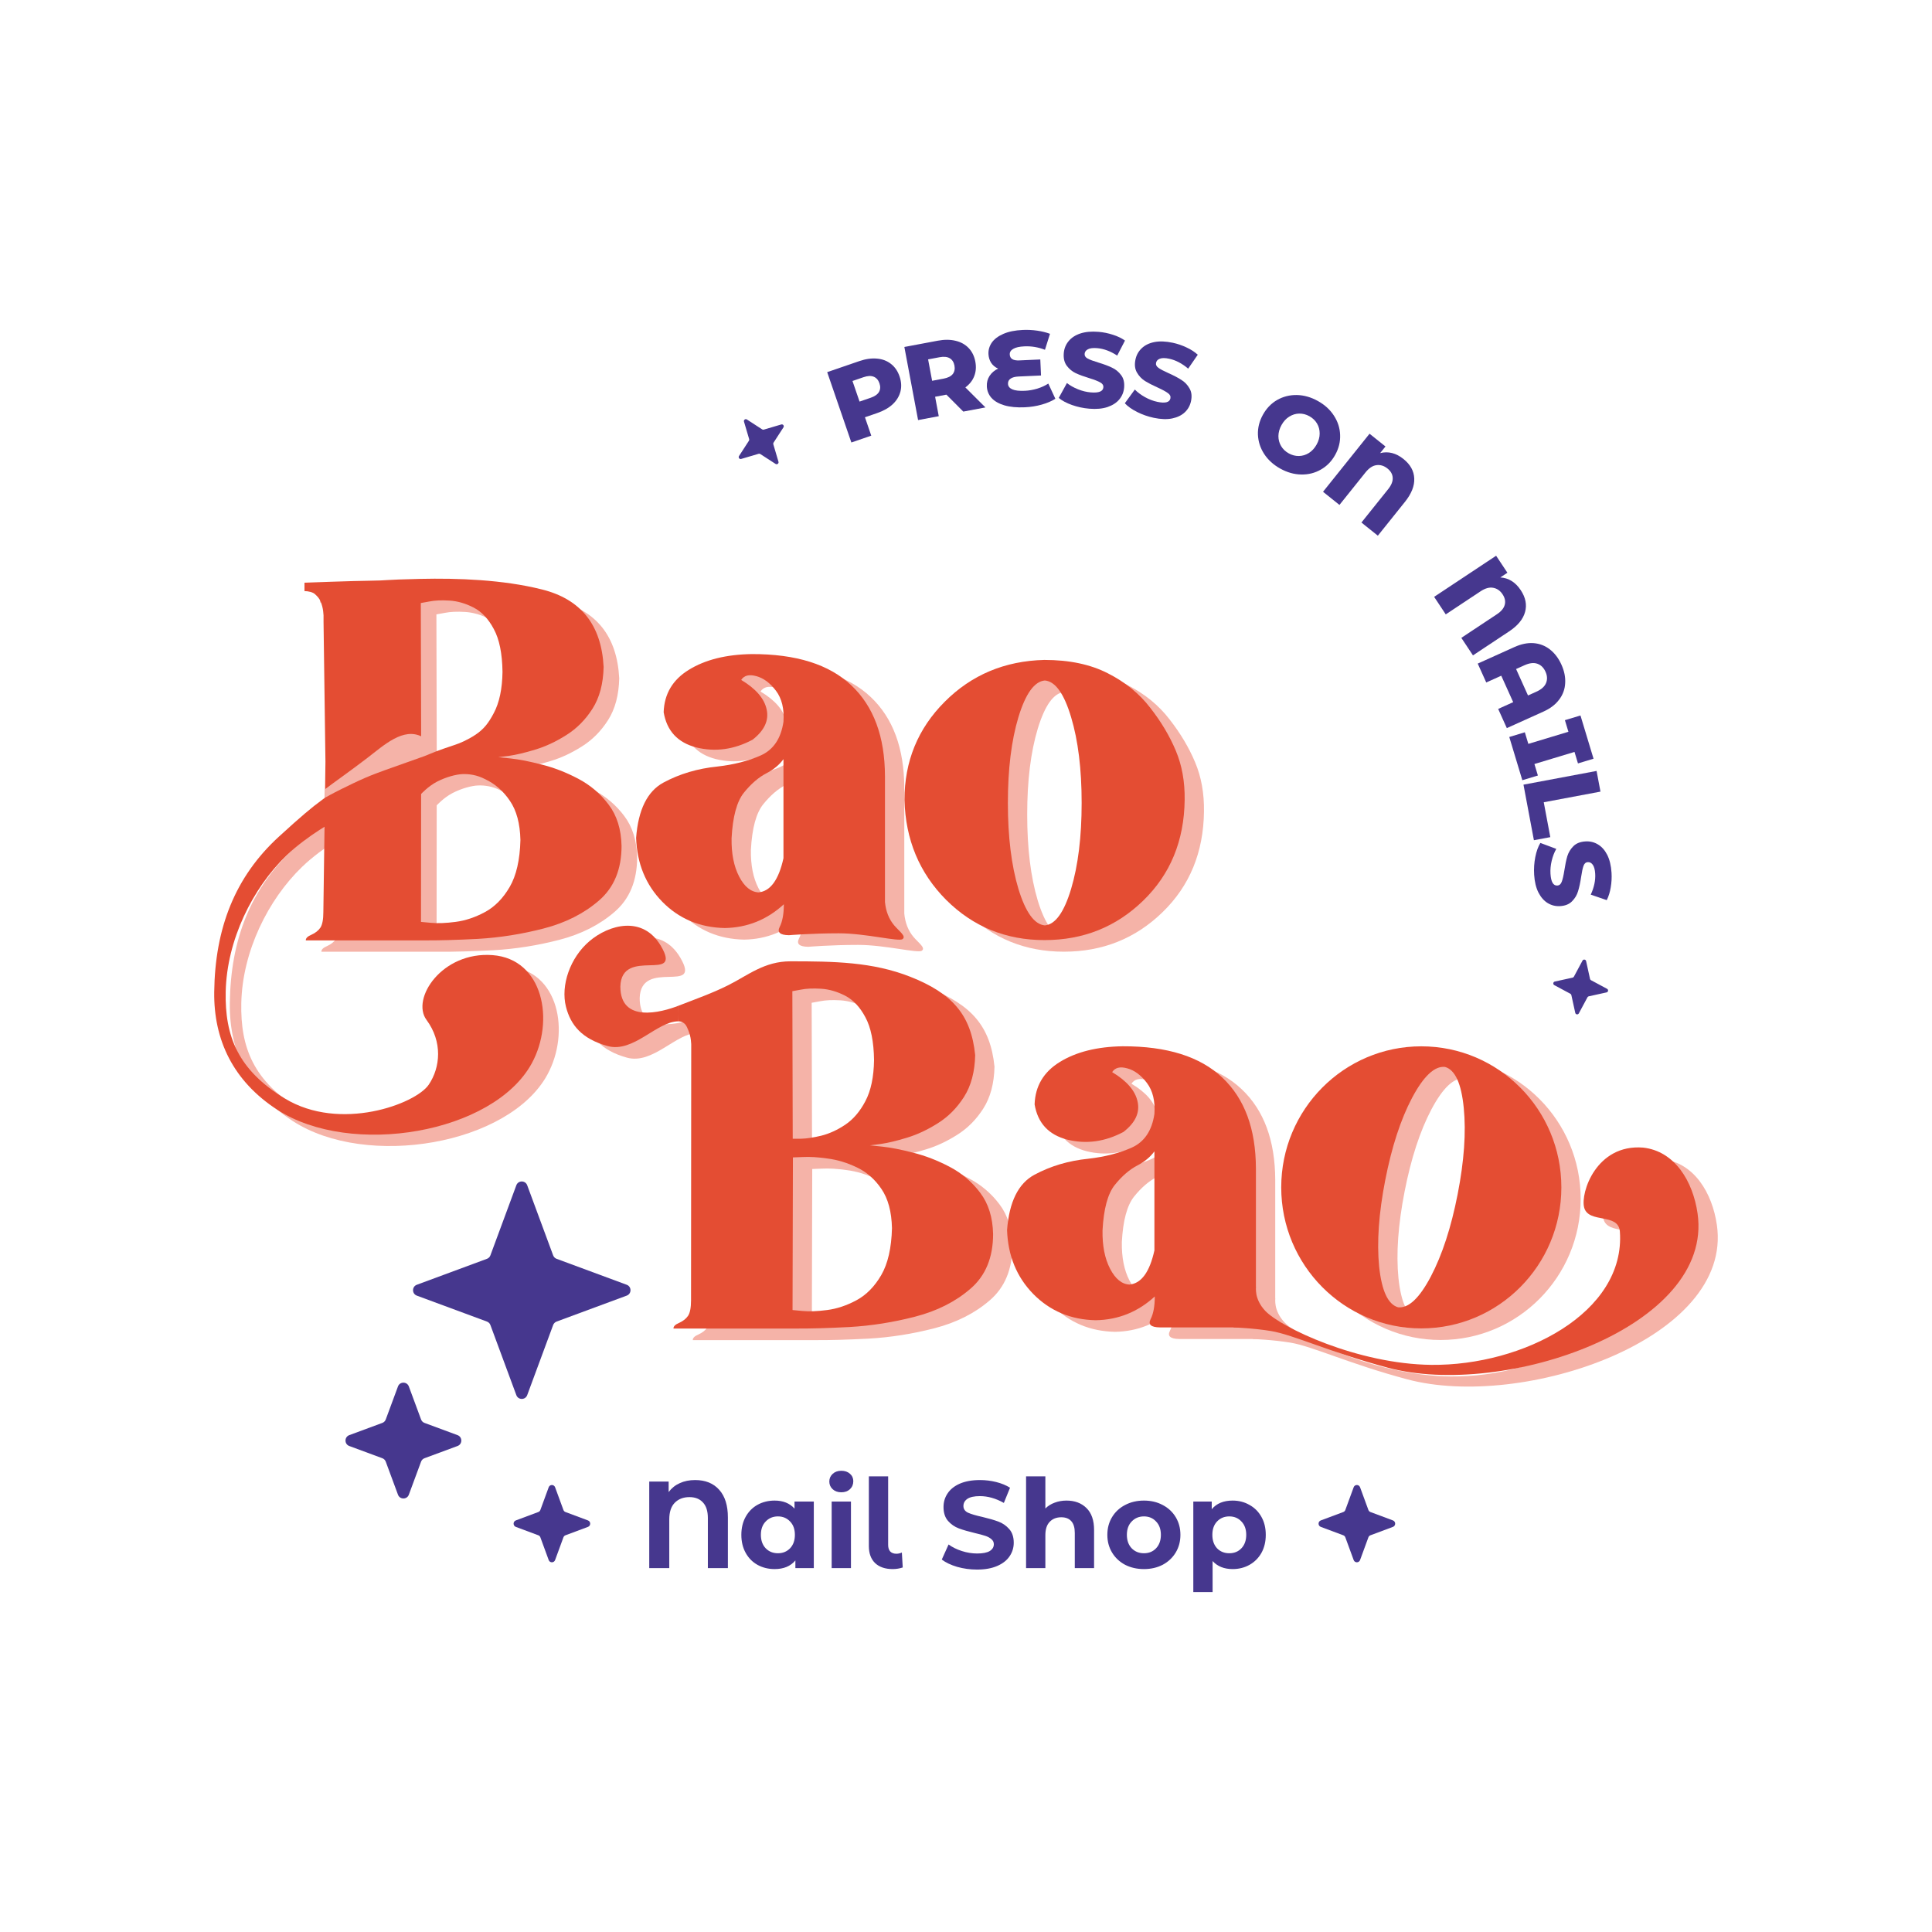 <svg xmlns="http://www.w3.org/2000/svg" fill="none" viewBox="0 0 1000 1000" height="1000" width="1000">
<path fill="#F5B3A8" d="M550.523 347.575C563.479 347.575 574.449 349.886 583.433 354.509C592.417 359.066 599.709 364.991 605.308 372.282C610.972 379.509 615.399 386.931 618.589 394.548C621.779 402.1 623.309 410.596 623.179 420.036C622.919 441.195 615.757 458.578 601.695 472.185C587.697 485.791 570.673 492.595 550.621 492.595C530.634 492.595 513.674 485.661 499.742 471.794C485.875 457.862 478.681 440.609 478.16 420.036C478.16 400.049 485.093 383.122 498.96 369.255C512.828 355.323 530.015 348.096 550.523 347.575ZM550.816 358.22C545.412 358.675 540.855 364.991 537.144 377.165C533.498 389.274 531.675 404.086 531.675 421.599C531.675 439.112 533.498 453.955 537.144 466.13C540.855 478.239 545.412 484.522 550.816 484.978C556.22 484.522 560.744 478.239 564.39 466.13C568.036 453.955 569.859 439.112 569.859 421.599C569.859 404.086 568.036 389.274 564.39 377.165C560.744 364.991 556.22 358.675 550.816 358.22Z"></path>
<path fill="#F5B3A8" d="M353.508 374.63C353.834 365.125 358.196 357.801 366.594 352.658C375.058 347.449 385.898 344.748 399.114 344.552C422.03 344.487 439.218 349.891 450.676 360.763C462.2 371.636 467.994 387.293 468.059 407.736V472.873C468.515 477.69 470.11 481.727 472.844 484.982C475.644 488.237 479.159 490.575 477.159 492.075C475.183 493.557 458.159 489.075 444.159 489.075C430.159 489.075 418.352 490.06 418.352 490.06C413.73 489.995 412.135 488.563 413.567 485.763C414.999 482.964 415.715 479.058 415.715 474.045C406.991 482.052 396.803 486.154 385.149 486.349C372.258 486.089 361.484 481.564 352.825 472.775C344.231 463.986 339.706 452.951 339.25 439.67C340.357 425.086 345.077 415.548 353.411 411.056C361.744 406.564 371.054 403.797 381.34 402.755C389.869 401.779 397.356 399.858 403.801 396.994C410.312 394.064 414.218 388.27 415.52 379.611C415.976 372.905 414.674 367.534 411.614 363.498C408.554 359.461 405.168 356.955 401.458 355.978C397.747 354.936 395.142 355.587 393.645 357.931C401.262 362.489 405.657 367.599 406.829 373.263C408.066 378.927 405.624 384.136 399.504 388.888C389.934 393.966 380.266 395.301 370.5 392.892C360.8 390.418 355.136 384.331 353.508 374.63ZM415.52 398.947C413.372 401.877 410.474 404.285 406.829 406.173C402.662 408.322 398.723 411.707 395.012 416.33C391.366 420.887 389.25 428.732 388.665 439.865C388.534 447.808 389.836 454.416 392.571 459.689C395.305 464.962 398.658 467.697 402.629 467.892C408.749 467.306 413.046 461.414 415.52 450.216V398.947Z"></path>
<path fill="#F5B3A8" d="M225.49 305.51C245.015 305.067 268.393 305.9 288.576 310.978C308.758 315.991 319.402 329.37 320.509 351.115C320.314 359.774 318.393 366.968 314.747 372.697C311.102 378.426 306.577 382.984 301.173 386.369C295.835 389.754 290.464 392.261 285.06 393.889C279.721 395.516 275.197 396.59 271.486 397.111C267.84 397.567 266.017 397.795 266.017 397.795C266.017 397.795 268.165 398.023 272.462 398.478C276.824 398.934 282.13 399.976 288.38 401.603C294.695 403.166 301.01 405.607 307.326 408.928C313.641 412.248 318.914 416.74 323.146 422.404C327.378 428.003 329.591 435.099 329.786 443.693C329.786 455.868 325.88 465.308 318.068 472.014C310.32 478.719 300.783 483.537 289.454 486.467C278.126 489.396 266.798 491.187 255.47 491.838C244.207 492.424 234.735 492.684 227.052 492.619C226.596 492.619 226.173 492.619 225.783 492.619H166.357C166.292 491.512 167.268 490.536 169.287 489.689C171.305 488.778 172.835 487.573 173.876 486.076C174.918 484.514 175.439 481.812 175.439 477.971L176.521 400.205L175.537 327.795C175.537 327.795 175.537 327.274 175.537 326.232C175.602 325.126 175.537 323.791 175.341 322.228C175.146 320.601 174.723 318.973 174.072 317.346C173.421 315.653 172.375 314.566 171.007 313.329C170.022 312.437 167.704 311.829 165.673 311.829C165.673 310.609 165.673 307.482 165.673 307.482C165.673 307.482 190.678 306.538 199.826 306.447C208.973 306.356 205.964 305.952 225.49 305.51ZM268.165 353.654C268.035 344.149 266.538 336.76 263.673 331.486C260.874 326.213 257.391 322.502 253.224 320.353C249.057 318.205 244.891 317.001 240.724 316.74C236.557 316.48 233.042 316.642 230.177 317.228C227.313 317.749 225.88 318.01 225.88 318.01C225.88 331.03 225.913 343.758 225.978 356.193C226.043 368.628 226.076 385.356 226.076 398.377C226.076 398.377 230.427 396.385 232.373 395.377C234.318 394.368 241.529 392.045 243.743 391.335C245.956 390.625 250.122 388.885 254.224 386.15C258.391 383.351 260.874 380.282 263.673 374.943C266.538 369.54 268.035 362.443 268.165 353.654ZM226.038 416.861L225.978 483.049C225.978 483.049 227.703 483.211 231.154 483.537C234.604 483.863 238.836 483.7 243.849 483.049C248.927 482.398 254.005 480.705 259.083 477.971C264.162 475.236 268.426 470.907 271.876 464.982C275.327 459.058 277.182 450.952 277.443 440.666C277.247 432.137 275.425 425.366 271.974 420.353C268.589 415.34 264.357 411.629 259.279 409.221C254.897 406.926 250.844 406.446 247.51 406.552C244.177 406.658 238.891 408.067 234.247 410.48C229.602 412.893 226.038 416.861 226.038 416.861Z"></path>
<path fill="#F5B3A8" d="M151.53 580.242C128.819 565.46 118.643 544.257 118.95 519.33C119.357 486.286 129.708 459.698 152.46 438.9C163.908 428.435 169.209 423.965 174.932 419.777C180.655 415.59 181.423 414.802 181.423 414.802L182.26 430.154C182.26 430.154 167.183 438.239 156.368 448.671C138.709 465.704 125.485 492.485 124.897 519.114C124.387 542.256 131.266 559.689 155.497 574.445C184.05 591.832 223.191 577.359 229.995 567.296C236.036 558.361 237.233 545.139 228.816 533.752C220.746 522.836 236.816 498.252 263.055 500.252C289.294 502.252 295.316 534.252 283.316 556.252C263.502 592.578 189.708 605.091 151.53 580.242Z"></path>
<path fill="#F5B3A8" d="M745.66 693.575C785.7 693.575 818.16 660.891 818.16 620.575C818.16 580.258 785.7 547.575 745.66 547.575C705.619 547.575 673.16 580.258 673.16 620.575C673.16 660.891 705.619 693.575 745.66 693.575ZM740.895 574.217C746.871 562.98 752.554 557.656 757.945 558.245C763.161 559.728 766.391 566.793 767.635 579.441C768.892 592.025 767.841 606.911 764.483 624.099C761.125 641.287 756.49 655.506 750.578 666.755C744.678 677.941 739.033 683.239 733.642 682.651C728.426 681.167 725.158 674.128 723.837 661.531C722.593 648.884 723.65 633.966 727.008 616.778C730.366 599.59 734.995 585.403 740.895 574.217Z" clip-rule="evenodd" fill-rule="evenodd"></path>
<path fill="#F5B3A8" d="M545.509 577.63C545.834 568.125 550.196 560.801 558.595 555.658C567.058 550.449 577.898 547.748 591.114 547.552C614.031 547.487 631.218 552.891 642.677 563.763C654.2 574.636 659.994 590.293 660.06 610.736V675.873C660.515 680.69 662.11 684.727 664.845 687.982C667.644 691.237 668.881 692.93 668.556 693.06H610.353C605.73 692.995 604.135 691.563 605.567 688.763C607 685.964 607.716 682.058 607.716 677.045C598.992 685.052 588.803 689.154 577.149 689.349C564.259 689.089 553.484 684.564 544.825 675.775C536.231 666.986 531.707 655.951 531.251 642.67C532.358 628.086 537.078 618.548 545.411 614.056C553.744 609.564 563.054 606.797 573.341 605.755C581.869 604.779 589.356 602.858 595.802 599.994C602.312 597.064 606.218 591.27 607.521 582.611C607.976 575.905 606.674 570.534 603.614 566.498C600.554 562.461 597.169 559.955 593.458 558.978C589.747 557.936 587.143 558.587 585.646 560.931C593.263 565.489 597.657 570.599 598.829 576.263C600.066 581.927 597.625 587.136 591.505 591.888C581.935 596.966 572.267 598.301 562.501 595.892C552.8 593.418 547.136 587.331 545.509 577.63ZM607.521 601.947C605.372 604.877 602.475 607.285 598.829 609.173C594.662 611.322 590.724 614.707 587.013 619.33C583.367 623.887 581.251 631.732 580.665 642.865C580.535 650.808 581.837 657.416 584.571 662.689C587.306 667.962 590.659 670.697 594.63 670.892C600.75 670.306 605.047 664.414 607.521 653.216V601.947Z"></path>
<path fill="#F5B3A8" d="M860.448 599.994C836.16 598.075 827.97 623.494 829.948 630.994C832.19 639.494 847.74 633.578 848.448 643.494C851.448 685.494 798.265 712.923 750.935 712.45C712.688 712.069 672.935 693.06 664.845 684.45C659.054 678.287 660.06 671.95 660.06 671.95L648.435 693.06C648.435 693.06 658.935 693.45 667.935 694.95C679.435 696.867 698.435 705.95 728.435 713.95C788.435 729.95 897.16 693.075 888.66 634.075C886.283 617.575 876.975 601.809 860.448 599.994Z"></path>
<path fill="#F5B3A8" d="M419.16 503.575C441.66 503.575 461.689 503.877 481.16 511.575C502.66 520.075 512.66 531.075 514.749 552.142C514.554 560.801 512.633 567.995 508.987 573.724C505.341 579.453 500.817 584.01 495.413 587.396C490.074 590.781 484.703 593.288 479.3 594.915C473.961 596.543 469.437 597.617 465.726 598.138C462.08 598.594 460.257 598.822 460.257 598.822C460.257 598.822 462.405 599.049 466.702 599.505C471.064 599.961 476.37 601.003 482.62 602.63C488.935 604.193 495.25 606.634 501.565 609.954C507.88 613.275 513.154 617.767 517.386 623.431C521.617 629.03 523.831 636.126 524.026 644.72C524.026 656.895 520.12 666.335 512.308 673.04C504.56 679.746 495.022 684.564 483.694 687.493C472.366 690.423 461.038 692.214 449.71 692.865C438.447 693.451 428.974 693.711 421.292 693.646C420.836 693.646 420.413 693.646 420.022 693.646H358.597C358.532 692.539 359.508 691.563 361.526 690.716C363.545 689.805 365.075 688.6 366.116 687.103C367.158 685.54 367.679 682.839 367.679 678.997L367.776 548.822C367.776 548.822 367.776 549.301 367.776 548.259C367.841 547.152 367.776 545.818 367.581 544.255C367.386 542.628 366.963 541 366.312 539.372C365.854 538.229 365.287 536.836 364.597 536.146C364.097 535.646 363.127 534.646 361.097 534.646C360.66 533.574 360.723 527.646 361.16 526.574C370.16 523.075 378.66 520.075 386.66 516.075C397.29 510.759 405.561 503.575 419.16 503.575ZM462.405 554.681C462.275 545.176 460.778 537.786 457.913 532.513C455.114 527.24 451.631 523.529 447.464 521.38C443.297 519.232 439.131 518.027 434.964 517.767C430.797 517.506 427.282 517.669 424.417 518.255C421.552 518.776 420.12 519.036 420.12 519.036C420.12 532.057 420.153 544.785 420.218 557.22C420.283 569.655 420.315 582.383 420.315 595.404C420.315 595.404 421.748 595.404 424.612 595.404C427.477 595.339 430.96 594.818 435.061 593.841C439.228 592.799 443.362 590.911 447.464 588.177C451.631 585.378 455.114 581.309 457.913 575.97C460.778 570.566 462.275 563.47 462.405 554.681ZM420.413 605.072L420.218 684.076C420.218 684.076 421.943 684.238 425.394 684.564C428.844 684.889 433.076 684.727 438.089 684.076C443.167 683.424 448.245 681.732 453.323 678.997C458.401 676.263 462.666 671.934 466.116 666.009C469.567 660.085 471.422 651.979 471.683 641.693C471.487 633.164 469.664 626.393 466.214 621.38C462.828 616.367 458.597 612.656 453.519 610.247C448.506 607.839 443.46 606.309 438.382 605.658C433.369 604.941 429.104 604.681 425.589 604.876C422.138 605.006 420.413 605.072 420.413 605.072Z"></path>
<path fill="#F5B3A8" d="M361.16 526.574C361.16 529.531 361.097 534.646 361.097 534.646C349.931 534.646 337.871 551.159 324.467 547.425C311.062 543.69 305.371 536.521 302.967 527.202C300.087 516.041 305.097 501.646 315.097 493.146C325.097 484.646 342.66 479.575 352.097 495.646C363.622 515.274 331.66 495.646 331.097 516.646C331.097 535.652 352.16 530.074 361.16 526.574Z"></path>
<path fill="#E44D33" d="M540.523 341.575C553.479 341.575 564.449 343.886 573.433 348.508C582.417 353.066 589.709 358.99 595.308 366.282C600.972 373.508 605.399 380.93 608.589 388.547C611.779 396.099 613.309 404.596 613.179 414.036C612.919 435.194 605.757 452.577 591.695 466.184C577.697 479.791 560.673 486.594 540.621 486.594C520.634 486.594 503.674 479.661 489.742 465.793C475.875 451.861 468.681 434.609 468.16 414.036C468.16 394.049 475.093 377.122 488.96 363.254C502.828 349.322 520.015 342.096 540.523 341.575ZM540.816 352.219C535.412 352.675 530.855 358.99 527.144 371.165C523.498 383.274 521.675 398.085 521.675 415.598C521.675 433.111 523.498 447.955 527.144 460.129C530.855 472.239 535.412 478.521 540.816 478.977C546.22 478.521 550.744 472.239 554.39 460.129C558.036 447.955 559.859 433.111 559.859 415.598C559.859 398.085 558.036 383.274 554.39 371.165C550.744 358.99 546.22 352.675 540.816 352.219Z"></path>
<path fill="#E44D33" d="M343.508 368.63C343.834 359.125 348.196 351.801 356.594 346.658C365.058 341.449 375.898 338.748 389.114 338.552C412.03 338.487 429.218 343.891 440.676 354.763C452.2 365.636 457.994 381.293 458.059 401.736V466.873C458.515 471.69 460.11 475.727 462.844 478.982C465.644 482.237 469.159 484.575 467.159 486.075C465.183 487.557 448.159 483.075 434.159 483.075C420.159 483.075 408.352 484.06 408.352 484.06C403.73 483.995 402.135 482.563 403.567 479.763C404.999 476.964 405.715 473.058 405.715 468.045C396.991 476.052 386.803 480.154 375.149 480.349C362.258 480.089 351.484 475.564 342.825 466.775C334.231 457.986 329.706 446.951 329.25 433.67C330.357 419.086 335.077 409.548 343.411 405.056C351.744 400.564 361.054 397.797 371.34 396.755C379.869 395.779 387.356 393.858 393.801 390.994C400.312 388.064 404.218 382.27 405.52 373.611C405.976 366.905 404.674 361.534 401.614 357.498C398.554 353.461 395.168 350.955 391.458 349.978C387.747 348.936 385.142 349.587 383.645 351.931C391.262 356.489 395.657 361.599 396.829 367.263C398.066 372.927 395.624 378.136 389.504 382.888C379.934 387.966 370.266 389.301 360.5 386.892C350.8 384.418 345.136 378.331 343.508 368.63ZM405.52 392.947C403.372 395.877 400.474 398.285 396.829 400.173C392.662 402.322 388.723 405.707 385.012 410.33C381.366 414.887 379.25 422.732 378.665 433.865C378.534 441.808 379.836 448.416 382.571 453.689C385.305 458.962 388.658 461.697 392.629 461.892C398.749 461.306 403.046 455.414 405.52 444.216V392.947Z"></path>
<path fill="#E44D33" d="M217.417 299.631C236.943 299.189 260.32 300.021 280.503 305.099C300.685 310.113 311.33 323.491 312.436 345.236C312.241 353.895 310.32 361.089 306.675 366.818C303.029 372.547 298.504 377.105 293.1 380.49C287.762 383.876 282.391 386.382 276.987 388.01C271.649 389.637 267.124 390.711 263.413 391.232C259.767 391.688 257.944 391.916 257.944 391.916C257.944 391.916 260.093 392.144 264.39 392.6C268.752 393.055 274.057 394.097 280.307 395.725C286.623 397.287 292.938 399.728 299.253 403.049C305.568 406.369 310.841 410.861 315.073 416.525C319.305 422.124 321.518 429.221 321.714 437.814C321.714 449.989 317.807 459.429 309.995 466.135C302.248 472.84 292.71 477.658 281.382 480.588C270.054 483.517 258.726 485.308 247.397 485.959C236.134 486.545 226.662 486.805 218.979 486.74C218.524 486.74 218.101 486.74 217.71 486.74H158.284C158.219 485.633 159.196 484.657 161.214 483.81C163.232 482.899 164.762 481.695 165.804 480.197C166.845 478.635 167.366 475.933 167.366 472.092L168.449 394.326L167.464 321.916C167.464 321.916 167.464 321.395 167.464 320.353C167.529 319.247 167.464 317.912 167.268 316.349C167.073 314.722 166.65 313.094 165.999 311.467C165.348 309.774 164.302 308.687 162.935 307.45C161.949 306.558 159.631 305.95 157.6 305.95C157.6 304.73 157.6 301.603 157.6 301.603C157.6 301.603 182.605 300.659 191.753 300.568C200.901 300.477 197.891 300.073 217.417 299.631ZM260.093 347.775C259.962 338.27 258.465 330.881 255.6 325.607C252.801 320.334 249.318 316.623 245.151 314.474C240.985 312.326 236.818 311.122 232.651 310.861C228.485 310.601 224.969 310.764 222.104 311.35C219.24 311.87 217.808 312.131 217.808 312.131C217.808 325.152 217.84 337.879 217.905 350.314C217.97 362.749 218.012 378.981 218.012 392.002C218.012 392.002 222.591 390.279 224.3 389.498C226.008 388.717 233.457 386.166 235.67 385.456C237.883 384.746 242.05 383.006 246.151 380.271C250.318 377.472 252.801 374.403 255.6 369.064C258.465 363.661 259.962 356.564 260.093 347.775ZM217.965 410.982L217.905 477.17C217.905 477.17 219.631 477.333 223.081 477.658C226.532 477.984 230.763 477.821 235.776 477.17C240.854 476.519 245.933 474.826 251.011 472.092C256.089 469.357 260.353 465.028 263.804 459.103C267.254 453.179 269.11 445.073 269.37 434.787C269.175 426.258 267.352 419.488 263.901 414.475C260.516 409.461 256.284 405.751 251.206 403.342C246.824 401.047 242.771 400.567 239.438 400.673C236.104 400.779 230.819 402.188 226.174 404.601C221.529 407.014 217.965 410.982 217.965 410.982Z"></path>
<path fill="#E44D33" d="M143.457 574.363C120.746 559.582 110.57 538.378 110.877 513.451C111.284 480.407 121.635 453.819 144.387 433.021C155.836 422.556 161.137 418.086 166.86 413.898C172.582 409.711 173.35 408.923 173.35 408.923L174.187 424.275C174.187 424.275 159.11 432.361 148.295 442.792C130.636 459.825 117.412 486.606 116.825 513.235C116.314 536.377 123.193 553.81 147.424 568.566C175.977 585.953 215.118 571.48 221.922 561.417C227.963 552.482 229.16 539.26 220.743 527.873C212.673 516.957 228.743 492.373 254.982 494.373C281.221 496.373 287.243 528.373 275.243 550.373C255.429 586.699 181.635 599.212 143.457 574.363Z"></path>
<path fill="#F5B3A8" d="M218.472 381.355C208.8 376.24 198.729 385.722 190.105 392.328C180.411 399.755 172.576 405.142 168.247 408.491L168.187 412.922C172.015 410.797 173.459 409.967 182.573 405.557C191.687 401.147 198.337 398.98 203.198 397.226C208.059 395.472 212.071 394.046 218.038 391.951L218.472 381.355Z"></path>
<path fill="#E44D33" d="M735.66 687.575C775.7 687.575 808.16 654.891 808.16 614.575C808.16 574.258 775.7 541.575 735.66 541.575C695.619 541.575 663.16 574.258 663.16 614.575C663.16 654.891 695.619 687.575 735.66 687.575ZM730.895 568.217C736.871 556.98 742.554 551.656 747.945 552.245C753.161 553.728 756.391 560.793 757.635 573.441C758.892 586.025 757.841 600.911 754.483 618.099C751.125 635.287 746.49 649.506 740.578 660.755C734.678 671.941 729.033 677.239 723.642 676.651C718.426 675.167 715.158 668.128 713.837 655.531C712.593 642.884 713.65 627.966 717.008 610.778C720.366 593.59 724.995 579.403 730.895 568.217Z" clip-rule="evenodd" fill-rule="evenodd"></path>
<path fill="#E44D33" d="M535.509 571.63C535.834 562.125 540.196 554.801 548.595 549.658C557.058 544.449 567.898 541.748 581.114 541.552C604.031 541.487 621.218 546.891 632.677 557.763C644.2 568.636 649.994 584.293 650.06 604.736V669.873C650.515 674.69 652.11 678.727 654.845 681.982C657.644 685.237 658.881 686.93 658.556 687.06H600.353C595.73 686.995 594.135 685.563 595.567 682.763C597 679.964 597.716 676.058 597.716 671.045C588.992 679.052 578.803 683.154 567.149 683.349C554.259 683.089 543.484 678.564 534.825 669.775C526.231 660.986 521.707 649.951 521.251 636.67C522.358 622.086 527.078 612.548 535.411 608.056C543.744 603.564 553.054 600.797 563.341 599.755C571.869 598.779 579.356 596.858 585.802 593.994C592.312 591.064 596.218 585.27 597.521 576.611C597.976 569.905 596.674 564.534 593.614 560.498C590.554 556.461 587.169 553.955 583.458 552.978C579.747 551.936 577.143 552.587 575.646 554.931C583.263 559.489 587.657 564.599 588.829 570.263C590.066 575.927 587.625 581.136 581.505 585.888C571.935 590.966 562.267 592.301 552.501 589.892C542.8 587.418 537.136 581.331 535.509 571.63ZM597.521 595.947C595.372 598.877 592.475 601.285 588.829 603.173C584.662 605.322 580.724 608.707 577.013 613.33C573.367 617.887 571.251 625.732 570.665 636.865C570.535 644.808 571.837 651.416 574.571 656.689C577.306 661.962 580.659 664.697 584.63 664.892C590.75 664.306 595.047 658.414 597.521 647.216V595.947Z"></path>
<path fill="#E44D33" d="M850.448 593.994C826.16 592.075 817.97 617.494 819.948 624.994C822.19 633.494 837.74 627.578 838.448 637.494C841.448 679.494 788.265 706.923 740.935 706.45C702.688 706.069 662.935 687.06 654.845 678.45C649.054 672.287 650.06 665.95 650.06 665.95L638.435 687.06C638.435 687.06 648.935 687.45 657.935 688.95C669.435 690.867 688.435 699.95 718.435 707.95C778.435 723.95 887.16 687.075 878.66 628.075C876.283 611.575 866.975 595.809 850.448 593.994Z"></path>
<path fill="#E44D33" d="M409.16 497.575C431.66 497.575 451.689 497.877 471.16 505.575C492.66 514.075 502.66 525.075 504.749 546.142C504.554 554.801 502.633 561.995 498.987 567.724C495.341 573.453 490.817 578.01 485.413 581.396C480.074 584.781 474.703 587.288 469.3 588.915C463.961 590.543 459.437 591.617 455.726 592.138C452.08 592.594 450.257 592.822 450.257 592.822C450.257 592.822 452.405 593.049 456.702 593.505C461.064 593.961 466.37 595.003 472.62 596.63C478.935 598.193 485.25 600.634 491.565 603.954C497.88 607.275 503.154 611.767 507.386 617.431C511.617 623.03 513.831 630.126 514.026 638.72C514.026 650.895 510.12 660.335 502.308 667.04C494.56 673.746 485.022 678.564 473.694 681.493C462.366 684.423 451.038 686.214 439.71 686.865C428.447 687.451 418.974 687.711 411.292 687.646C410.836 687.646 410.413 687.646 410.022 687.646H348.597C348.532 686.539 349.508 685.563 351.526 684.716C353.545 683.805 355.075 682.6 356.116 681.103C357.158 679.54 357.679 676.839 357.679 672.997L357.776 542.822C357.776 542.822 357.776 543.301 357.776 542.259C357.841 541.152 357.776 539.818 357.581 538.255C357.386 536.628 356.963 535 356.312 533.372C355.854 532.229 355.287 530.836 354.597 530.146C354.097 529.646 353.127 528.646 351.097 528.646C350.66 527.574 350.723 521.646 351.16 520.574C360.16 517.075 368.66 514.075 376.66 510.075C387.29 504.759 395.561 497.575 409.16 497.575ZM452.405 548.681C452.275 539.176 450.778 531.786 447.913 526.513C445.114 521.24 441.631 517.529 437.464 515.38C433.297 513.232 429.131 512.027 424.964 511.767C420.797 511.506 417.282 511.669 414.417 512.255C411.552 512.776 410.12 513.036 410.12 513.036C410.12 526.057 410.153 538.785 410.218 551.22C410.283 563.655 410.315 576.383 410.315 589.404C410.315 589.404 411.748 589.404 414.612 589.404C417.477 589.339 420.96 588.818 425.061 587.841C429.228 586.799 433.362 584.911 437.464 582.177C441.631 579.378 445.114 575.309 447.913 569.97C450.778 564.566 452.275 557.47 452.405 548.681ZM410.413 599.072L410.218 678.076C410.218 678.076 411.943 678.238 415.394 678.564C418.844 678.889 423.076 678.727 428.089 678.076C433.167 677.424 438.245 675.732 443.323 672.997C448.401 670.263 452.666 665.934 456.116 660.009C459.567 654.085 461.422 645.979 461.683 635.693C461.487 627.164 459.664 620.393 456.214 615.38C452.828 610.367 448.597 606.656 443.519 604.247C438.506 601.839 433.46 600.309 428.382 599.658C423.369 598.941 419.104 598.681 415.589 598.876C412.138 599.006 410.413 599.072 410.413 599.072Z"></path>
<path fill="#E44D33" d="M351.16 520.574C351.16 523.531 351.097 528.646 351.097 528.646C339.931 528.646 327.871 545.159 314.467 541.425C301.062 537.69 295.371 530.521 292.967 521.202C290.087 510.041 295.097 495.646 305.097 487.146C315.097 478.646 332.66 473.575 342.097 489.646C353.622 509.274 321.66 489.646 321.097 510.646C321.097 529.652 342.16 524.074 351.16 520.574Z"></path>
<path fill="#46378E" d="M444.8 186.903C448.095 185.771 451.146 185.343 453.955 185.619C456.752 185.86 459.16 186.777 461.181 188.371C463.189 189.93 464.664 192.079 465.605 194.818C466.546 197.558 466.703 200.16 466.076 202.623C465.449 205.087 464.113 207.291 462.067 209.235C460.008 211.143 457.332 212.664 454.038 213.795L447.692 215.975L450.961 225.494L440.662 229.032L428.155 192.62L444.8 186.903ZM450.626 205.895C452.742 205.168 454.182 204.17 454.947 202.899C455.701 201.593 455.785 200.091 455.202 198.392C454.618 196.692 453.628 195.559 452.231 194.992C450.835 194.425 449.079 194.505 446.963 195.232L441.242 197.197L444.904 207.86L450.626 205.895Z"></path>
<path fill="#46378E" d="M489.852 204.271L484.014 205.367L485.901 215.421L475.198 217.43L468.097 179.59L485.395 176.344C488.819 175.702 491.9 175.72 494.639 176.4C497.371 177.044 499.622 178.3 501.39 180.17C503.152 182.003 504.3 184.343 504.834 187.19C505.348 189.929 505.149 192.447 504.237 194.745C503.354 196.999 501.832 198.927 499.67 200.526L510.064 210.887L498.604 213.037L489.852 204.271ZM494.023 189.219C493.691 187.453 492.876 186.188 491.576 185.425C490.276 184.662 488.527 184.486 486.329 184.899L480.383 186.014L482.462 197.096L488.408 195.98C490.607 195.568 492.177 194.788 493.118 193.641C494.052 192.459 494.354 190.985 494.023 189.219Z"></path>
<path fill="#46378E" d="M546.257 206.407C544.331 207.632 541.972 208.637 539.181 209.424C536.391 210.211 533.475 210.673 530.435 210.81C526.332 210.996 522.812 210.659 519.874 209.801C516.972 208.941 514.749 207.665 513.204 205.973C511.696 204.28 510.89 202.279 510.786 199.971C510.695 197.957 511.164 196.155 512.193 194.567C513.223 192.979 514.689 191.72 516.592 190.79C515.056 190.088 513.854 189.078 512.987 187.759C512.155 186.402 511.701 184.9 511.627 183.251C511.531 181.127 512.102 179.156 513.342 177.338C514.617 175.518 516.605 174.015 519.304 172.829C522.003 171.643 525.368 170.958 529.397 170.776C531.924 170.662 534.426 170.788 536.901 171.153C539.377 171.518 541.567 172.062 543.472 172.783L540.872 181.049C537.398 179.701 533.847 179.109 530.221 179.273C527.62 179.39 525.695 179.826 524.444 180.58C523.192 181.297 522.593 182.26 522.648 183.469C522.747 185.667 524.39 186.694 527.577 186.55L538.456 186.058L538.831 194.355L527.238 194.878C525.369 194.963 523.973 195.338 523.049 196.004C522.123 196.633 521.687 197.533 521.74 198.705C521.796 199.951 522.536 200.89 523.959 201.523C525.382 202.156 527.559 202.407 530.49 202.274C532.578 202.18 534.708 201.808 536.881 201.16C539.089 200.473 540.995 199.597 542.598 198.534L546.257 206.407Z"></path>
<path fill="#46378E" d="M563.82 211.541C560.714 211.28 557.732 210.644 554.873 209.632C552.015 208.619 549.725 207.397 548.006 205.965L552.239 198.262C553.861 199.539 555.776 200.619 557.983 201.503C560.19 202.387 562.39 202.921 564.582 203.105C568.748 203.454 570.918 202.587 571.092 200.505C571.184 199.408 570.649 198.554 569.486 197.941C568.363 197.295 566.51 196.57 563.928 195.765C561.094 194.901 558.737 194.042 556.859 193.185C554.984 192.292 553.418 191.002 552.161 189.314C550.904 187.627 550.388 185.449 550.611 182.782C550.807 180.443 551.623 178.396 553.058 176.64C554.496 174.847 556.522 173.508 559.135 172.623C561.784 171.742 564.954 171.455 568.645 171.765C571.166 171.976 573.626 172.477 576.025 173.266C578.427 174.02 580.514 175.023 582.286 176.275L578.267 184.051C574.778 181.772 571.317 180.488 567.882 180.2C565.727 180.02 564.128 180.217 563.086 180.792C562.048 181.33 561.485 182.111 561.4 183.134C561.314 184.157 561.834 184.974 562.96 185.583C564.087 186.193 565.924 186.88 568.472 187.646C571.343 188.512 573.698 189.39 575.537 190.28C577.415 191.137 578.983 192.409 580.24 194.096C581.536 195.75 582.072 197.911 581.849 200.578C581.656 202.88 580.842 204.909 579.407 206.666C577.972 208.422 575.928 209.759 573.275 210.677C570.626 211.559 567.474 211.847 563.82 211.541Z"></path>
<path fill="#46378E" d="M597.191 216.26C594.143 215.61 591.265 214.602 588.557 213.237C585.849 211.871 583.732 210.37 582.207 208.732L587.379 201.625C588.827 203.096 590.59 204.41 592.668 205.566C594.746 206.721 596.86 207.529 599.012 207.988C603.1 208.86 605.362 208.274 605.798 206.23C606.028 205.154 605.604 204.239 604.528 203.485C603.495 202.702 601.749 201.748 599.29 200.624C596.587 199.41 594.358 198.259 592.603 197.172C590.855 196.05 589.465 194.572 588.431 192.739C587.397 190.906 587.16 188.681 587.718 186.064C588.208 183.768 589.276 181.84 590.921 180.279C592.574 178.683 594.752 177.61 597.456 177.062C600.196 176.522 603.377 176.638 606.998 177.411C609.473 177.939 611.85 178.746 614.13 179.833C616.418 180.883 618.361 182.142 619.961 183.608L614.992 190.814C611.82 188.113 608.548 186.403 605.177 185.683C603.061 185.232 601.451 185.226 600.345 185.664C599.246 186.068 598.59 186.771 598.376 187.775C598.162 188.779 598.575 189.655 599.615 190.402C600.656 191.148 602.391 192.062 604.823 193.144C607.561 194.365 609.786 195.534 611.498 196.649C613.253 197.736 614.648 199.195 615.681 201.028C616.759 202.833 617.018 205.044 616.459 207.661C615.977 209.921 614.914 211.831 613.268 213.392C611.623 214.953 609.427 216.021 606.679 216.597C603.94 217.138 600.777 217.025 597.191 216.26Z"></path>
<path fill="#46378E" d="M662.673 242.548C659.115 240.571 656.328 238.038 654.312 234.946C652.328 231.873 651.258 228.552 651.101 224.984C650.976 221.433 651.839 217.991 653.691 214.657C655.542 211.324 658.009 208.772 661.089 207.002C664.201 205.249 667.587 204.403 671.244 204.463C674.934 204.541 678.557 205.568 682.115 207.545C685.673 209.521 688.444 212.046 690.428 215.119C692.444 218.21 693.515 221.531 693.64 225.082C693.797 228.65 692.949 232.101 691.098 235.435C689.246 238.768 686.764 241.311 683.652 243.064C680.571 244.834 677.186 245.68 673.497 245.602C669.839 245.542 666.231 244.524 662.673 242.548ZM667.053 234.662C668.752 235.606 670.513 236.06 672.336 236.024C674.16 235.988 675.873 235.472 677.475 234.474C679.096 233.445 680.431 231.985 681.482 230.094C682.532 228.202 683.057 226.313 683.057 224.426C683.075 222.506 682.617 220.763 681.684 219.196C680.75 217.629 679.434 216.374 677.736 215.43C676.037 214.486 674.276 214.032 672.452 214.068C670.629 214.104 668.907 214.636 667.287 215.666C665.684 216.663 664.357 218.107 663.307 219.999C662.257 221.89 661.723 223.795 661.705 225.715C661.705 227.602 662.172 229.329 663.105 230.896C664.038 232.463 665.354 233.719 667.053 234.662Z"></path>
<path fill="#46378E" d="M726.438 237.578C730.015 240.443 731.874 243.812 732.014 247.683C732.178 251.525 730.574 255.55 727.204 259.756L713.174 277.269L704.675 270.46L718.499 253.205C720.196 251.087 720.982 249.11 720.857 247.271C720.761 245.456 719.854 243.861 718.137 242.485C716.363 241.064 714.474 240.49 712.469 240.763C710.488 241.008 708.592 242.261 706.78 244.521L693.3 261.348L684.801 254.539L708.873 224.492L717.114 231.095L714.363 234.528C718.55 233.466 722.575 234.483 726.438 237.578Z"></path>
<path fill="#46378E" d="M787.131 305.464C789.664 309.284 790.408 313.059 789.362 316.788C788.347 320.498 785.593 323.842 781.101 326.822L762.401 339.225L756.381 330.15L774.807 317.929C777.068 316.429 778.419 314.785 778.861 312.996C779.322 311.238 778.945 309.442 777.729 307.609C776.473 305.714 774.848 304.592 772.856 304.241C770.894 303.871 768.706 304.486 766.292 306.087L748.325 318.004L742.306 308.929L774.389 287.648L780.226 296.448L776.56 298.88C780.871 299.145 784.395 301.339 787.131 305.464Z"></path>
<path fill="#46378E" d="M808.198 344.025C809.691 347.334 810.334 350.544 810.128 353.654C809.97 356.782 808.93 359.604 807.008 362.12C805.134 364.655 802.426 366.721 798.883 368.319L779.932 376.867L775.454 366.94L783.225 363.435L777.052 349.748L769.281 353.253L764.871 343.477L783.822 334.929C787.365 333.33 790.699 332.651 793.824 332.891C796.997 333.149 799.801 334.237 802.235 336.156C804.718 338.093 806.706 340.716 808.198 344.025ZM790.896 359.975L795.258 358.008C797.832 356.847 799.491 355.354 800.237 353.529C800.983 351.705 800.888 349.756 799.953 347.684C799.004 345.578 797.598 344.201 795.737 343.552C793.875 342.904 791.658 343.16 789.084 344.321L784.722 346.288L790.896 359.975Z"></path>
<path fill="#46378E" d="M814.956 389.19L794.212 395.456L796.009 401.405L787.954 403.838L781.195 381.462L789.25 379.029L791.063 385.031L811.807 378.765L809.994 372.763L818.05 370.329L824.809 392.706L816.753 395.139L814.956 389.19Z"></path>
<path fill="#46378E" d="M826.389 399.037L828.398 409.74L799.045 415.249L802.434 433.303L793.947 434.896L788.55 406.138L826.389 399.037Z"></path>
<path fill="#46378E" d="M794.073 452.759C793.88 449.648 794.077 446.605 794.663 443.63C795.25 440.654 796.127 438.212 797.294 436.303L805.53 439.373C804.503 441.163 803.712 443.215 803.157 445.527C802.603 447.839 802.394 450.093 802.53 452.289C802.79 456.461 803.962 458.482 806.048 458.352C807.146 458.284 807.914 457.63 808.351 456.391C808.827 455.185 809.276 453.247 809.698 450.576C810.141 447.646 810.649 445.19 811.224 443.207C811.835 441.222 812.885 439.485 814.372 437.997C815.859 436.508 817.939 435.681 820.61 435.515C822.952 435.37 825.096 435.879 827.042 437.044C829.025 438.207 830.644 440.017 831.898 442.474C833.155 444.967 833.899 448.062 834.128 451.758C834.285 454.283 834.147 456.79 833.714 459.278C833.317 461.764 832.628 463.975 831.646 465.909L823.369 463.062C825.117 459.28 825.885 455.669 825.671 452.229C825.537 450.069 825.11 448.516 824.39 447.569C823.706 446.62 822.852 446.177 821.828 446.24C820.803 446.304 820.071 446.937 819.631 448.14C819.192 449.343 818.778 451.261 818.39 453.893C817.95 456.86 817.423 459.317 816.81 461.265C816.235 463.248 815.204 464.984 813.716 466.472C812.268 467.995 810.208 468.839 807.537 469.005C805.231 469.149 803.105 468.638 801.159 467.473C799.213 466.308 797.594 464.48 796.3 461.989C795.043 459.495 794.301 456.419 794.073 452.759Z"></path>
<path fill="#46378E" d="M385.09 218.245C384.827 217.355 385.813 216.618 386.593 217.123L394.514 222.253C394.758 222.412 395.061 222.456 395.34 222.373L404.391 219.7C405.281 219.437 406.018 220.423 405.514 221.202L400.383 229.123C400.225 229.368 400.181 229.67 400.264 229.95L402.937 239.001C403.2 239.891 402.213 240.628 401.434 240.123L393.513 234.993C393.268 234.834 392.966 234.791 392.686 234.873L383.636 237.547C382.746 237.81 382.009 236.823 382.513 236.044L387.644 228.123C387.802 227.878 387.846 227.576 387.763 227.296L385.09 218.245Z"></path>
<path fill="#46378E" d="M831.813 511.808C832.631 512.247 832.462 513.467 831.555 513.666L822.338 515.692C822.053 515.754 821.809 515.939 821.671 516.196L817.209 524.511C816.77 525.329 815.55 525.16 815.351 524.253L813.326 515.036C813.263 514.751 813.079 514.507 812.822 514.369L804.506 509.907C803.688 509.468 803.857 508.249 804.764 508.049L813.981 506.024C814.267 505.961 814.51 505.777 814.648 505.52L819.11 497.204C819.549 496.386 820.769 496.556 820.968 497.462L822.994 506.68C823.056 506.965 823.24 507.208 823.497 507.346L831.813 511.808Z"></path>
<path fill="#46378E" d="M267.254 613.487C268.221 610.875 271.915 610.875 272.882 613.487L286.313 649.785C286.617 650.606 287.264 651.254 288.085 651.557L324.383 664.989C326.995 665.955 326.995 669.649 324.383 670.616L288.085 684.047C287.264 684.351 286.617 684.999 286.313 685.82L272.882 722.118C271.915 724.729 268.221 724.729 267.254 722.118L253.823 685.82C253.519 684.999 252.872 684.351 252.051 684.047L215.753 670.616C213.141 669.649 213.141 665.955 215.753 664.989L252.051 651.557C252.872 651.254 253.519 650.606 253.823 649.785L267.254 613.487Z"></path>
<path fill="#46378E" d="M205.99 717.623C206.956 715.011 210.651 715.011 211.617 717.623L217.945 734.722C218.248 735.544 218.896 736.191 219.717 736.495L236.817 742.822C239.429 743.789 239.429 747.483 236.817 748.45L219.717 754.777C218.896 755.081 218.248 755.728 217.945 756.549L211.617 773.649C210.651 776.261 206.956 776.261 205.99 773.649L199.662 756.549C199.359 755.728 198.711 755.081 197.89 754.777L180.79 748.45C178.178 747.483 178.178 743.789 180.79 742.822L197.89 736.495C198.711 736.191 199.359 735.544 199.662 734.722L205.99 717.623Z"></path>
<path fill="#46378E" d="M284.003 769.803C284.572 768.252 286.749 768.252 287.318 769.803L291.631 781.563C291.811 782.051 292.192 782.436 292.675 782.616L304.332 786.967C305.87 787.542 305.87 789.737 304.332 790.312L292.675 794.663C292.192 794.843 291.811 795.228 291.631 795.716L287.318 807.475C286.749 809.028 284.572 809.028 284.003 807.475L279.69 795.716C279.511 795.228 279.129 794.843 278.646 794.663L266.989 790.312C265.451 789.737 265.451 787.542 266.989 786.967L278.646 782.616C279.129 782.436 279.511 782.051 279.69 781.563L284.003 769.803Z"></path>
<path fill="#46378E" d="M359.792 766.072C365.125 766.072 369.285 767.757 372.272 771.128C375.259 774.456 376.752 779.213 376.752 785.4V811.64H366.384V785.72C366.384 782.136 365.531 779.448 363.824 777.656C362.16 775.821 359.835 774.904 356.848 774.904C353.691 774.904 351.152 775.885 349.232 777.848C347.355 779.768 346.416 782.626 346.416 786.424V811.64H336.048V766.84H346.096V772.28C347.632 770.232 349.552 768.696 351.856 767.672C354.16 766.605 356.805 766.072 359.792 766.072ZM421.225 777.208V811.64H411.689V807.672C409.215 810.658 405.631 812.152 400.937 812.152C397.695 812.152 394.751 811.426 392.105 809.976C389.503 808.525 387.455 806.456 385.961 803.768C384.468 801.08 383.721 797.965 383.721 794.424C383.721 790.882 384.468 787.768 385.961 785.08C387.455 782.392 389.503 780.322 392.105 778.872C394.751 777.421 397.695 776.696 400.937 776.696C405.332 776.696 408.767 778.082 411.241 780.856V777.208H421.225ZM402.665 803.96C405.183 803.96 407.273 803.106 408.937 801.4C410.601 799.65 411.433 797.325 411.433 794.424C411.433 791.522 410.601 789.218 408.937 787.512C407.273 785.762 405.183 784.888 402.665 784.888C400.105 784.888 397.993 785.762 396.329 787.512C394.665 789.218 393.833 791.522 393.833 794.424C393.833 797.325 394.665 799.65 396.329 801.4C397.993 803.106 400.105 803.96 402.665 803.96ZM430.469 777.208H440.453V811.64H430.469V777.208ZM435.461 772.408C433.626 772.408 432.133 771.874 430.981 770.808C429.829 769.741 429.253 768.418 429.253 766.84C429.253 765.261 429.829 763.938 430.981 762.872C432.133 761.805 433.626 761.272 435.461 761.272C437.296 761.272 438.789 761.784 439.941 762.808C441.093 763.832 441.669 765.112 441.669 766.648C441.669 768.312 441.093 769.698 439.941 770.808C438.789 771.874 437.296 772.408 435.461 772.408ZM462.071 812.152C458.188 812.152 455.159 811.128 452.983 809.08C450.807 806.989 449.719 804.045 449.719 800.248V764.152H459.703V799.672C459.703 801.122 460.066 802.253 460.791 803.064C461.559 803.832 462.626 804.216 463.991 804.216C464.503 804.216 465.015 804.152 465.527 804.024C466.082 803.896 466.508 803.746 466.807 803.576L467.255 811.32C465.591 811.874 463.863 812.152 462.071 812.152ZM505.705 812.408C502.164 812.408 498.729 811.938 495.401 811C492.116 810.018 489.471 808.76 487.465 807.224L490.985 799.416C492.905 800.824 495.188 801.954 497.833 802.808C500.479 803.661 503.124 804.088 505.769 804.088C508.713 804.088 510.889 803.661 512.297 802.808C513.705 801.912 514.409 800.738 514.409 799.288C514.409 798.221 513.983 797.346 513.129 796.664C512.319 795.938 511.252 795.362 509.929 794.936C508.649 794.509 506.9 794.04 504.681 793.528C501.268 792.717 498.473 791.906 496.297 791.096C494.121 790.285 492.244 788.984 490.665 787.192C489.129 785.4 488.361 783.01 488.361 780.024C488.361 777.421 489.065 775.074 490.473 772.984C491.881 770.85 493.993 769.165 496.809 767.928C499.668 766.69 503.145 766.072 507.241 766.072C510.1 766.072 512.895 766.413 515.625 767.096C518.356 767.778 520.745 768.76 522.793 770.04L519.593 777.912C515.455 775.565 511.316 774.392 507.177 774.392C504.276 774.392 502.121 774.861 500.713 775.8C499.348 776.738 498.665 777.976 498.665 779.512C498.665 781.048 499.455 782.2 501.033 782.968C502.655 783.693 505.108 784.418 508.393 785.144C511.807 785.954 514.601 786.765 516.777 787.576C518.953 788.386 520.809 789.666 522.345 791.416C523.924 793.165 524.713 795.533 524.713 798.52C524.713 801.08 523.988 803.426 522.537 805.56C521.129 807.65 518.996 809.314 516.137 810.552C513.279 811.789 509.801 812.408 505.705 812.408ZM552.022 776.696C556.289 776.696 559.723 777.976 562.326 780.536C564.971 783.096 566.294 786.893 566.294 791.928V811.64H556.31V793.464C556.31 790.733 555.713 788.706 554.518 787.384C553.323 786.018 551.595 785.336 549.334 785.336C546.817 785.336 544.811 786.125 543.318 787.704C541.825 789.24 541.078 791.544 541.078 794.616V811.64H531.094V764.152H541.078V780.792C542.401 779.469 544.001 778.466 545.878 777.784C547.755 777.058 549.803 776.696 552.022 776.696ZM592.103 812.152C588.476 812.152 585.212 811.405 582.311 809.912C579.452 808.376 577.212 806.264 575.591 803.576C573.97 800.888 573.159 797.837 573.159 794.424C573.159 791.01 573.97 787.96 575.591 785.272C577.212 782.584 579.452 780.493 582.311 779C585.212 777.464 588.476 776.696 592.103 776.696C595.73 776.696 598.972 777.464 601.831 779C604.69 780.493 606.93 782.584 608.551 785.272C610.172 787.96 610.983 791.01 610.983 794.424C610.983 797.837 610.172 800.888 608.551 803.576C606.93 806.264 604.69 808.376 601.831 809.912C598.972 811.405 595.73 812.152 592.103 812.152ZM592.103 803.96C594.663 803.96 596.754 803.106 598.375 801.4C600.039 799.65 600.871 797.325 600.871 794.424C600.871 791.522 600.039 789.218 598.375 787.512C596.754 785.762 594.663 784.888 592.103 784.888C589.543 784.888 587.431 785.762 585.767 787.512C584.103 789.218 583.271 791.522 583.271 794.424C583.271 797.325 584.103 799.65 585.767 801.4C587.431 803.106 589.543 803.96 592.103 803.96ZM638.008 776.696C641.208 776.696 644.11 777.442 646.712 778.936C649.358 780.386 651.427 782.456 652.92 785.144C654.414 787.789 655.16 790.882 655.16 794.424C655.16 797.965 654.414 801.08 652.92 803.768C651.427 806.413 649.358 808.482 646.712 809.976C644.11 811.426 641.208 812.152 638.008 812.152C633.614 812.152 630.158 810.765 627.64 807.992V824.056H617.656V777.208H627.192V781.176C629.667 778.189 633.272 776.696 638.008 776.696ZM636.28 803.96C638.84 803.96 640.931 803.106 642.552 801.4C644.216 799.65 645.048 797.325 645.048 794.424C645.048 791.522 644.216 789.218 642.552 787.512C640.931 785.762 638.84 784.888 636.28 784.888C633.72 784.888 631.608 785.762 629.944 787.512C628.323 789.218 627.512 791.522 627.512 794.424C627.512 797.325 628.323 799.65 629.944 801.4C631.608 803.106 633.72 803.96 636.28 803.96Z"></path>
<path fill="#46378E" d="M700.653 769.803C701.223 768.252 703.399 768.252 703.968 769.803L708.282 781.563C708.461 782.051 708.842 782.436 709.326 782.616L720.982 786.967C722.521 787.542 722.521 789.737 720.982 790.312L709.326 794.663C708.842 794.843 708.461 795.228 708.282 795.716L703.968 807.475C703.399 809.028 701.223 809.028 700.653 807.475L696.34 795.716C696.161 795.228 695.78 794.843 695.296 794.663L683.64 790.312C682.101 789.737 682.101 787.542 683.64 786.967L695.296 782.616C695.78 782.436 696.161 782.051 696.34 781.563L700.653 769.803Z"></path>
</svg>
